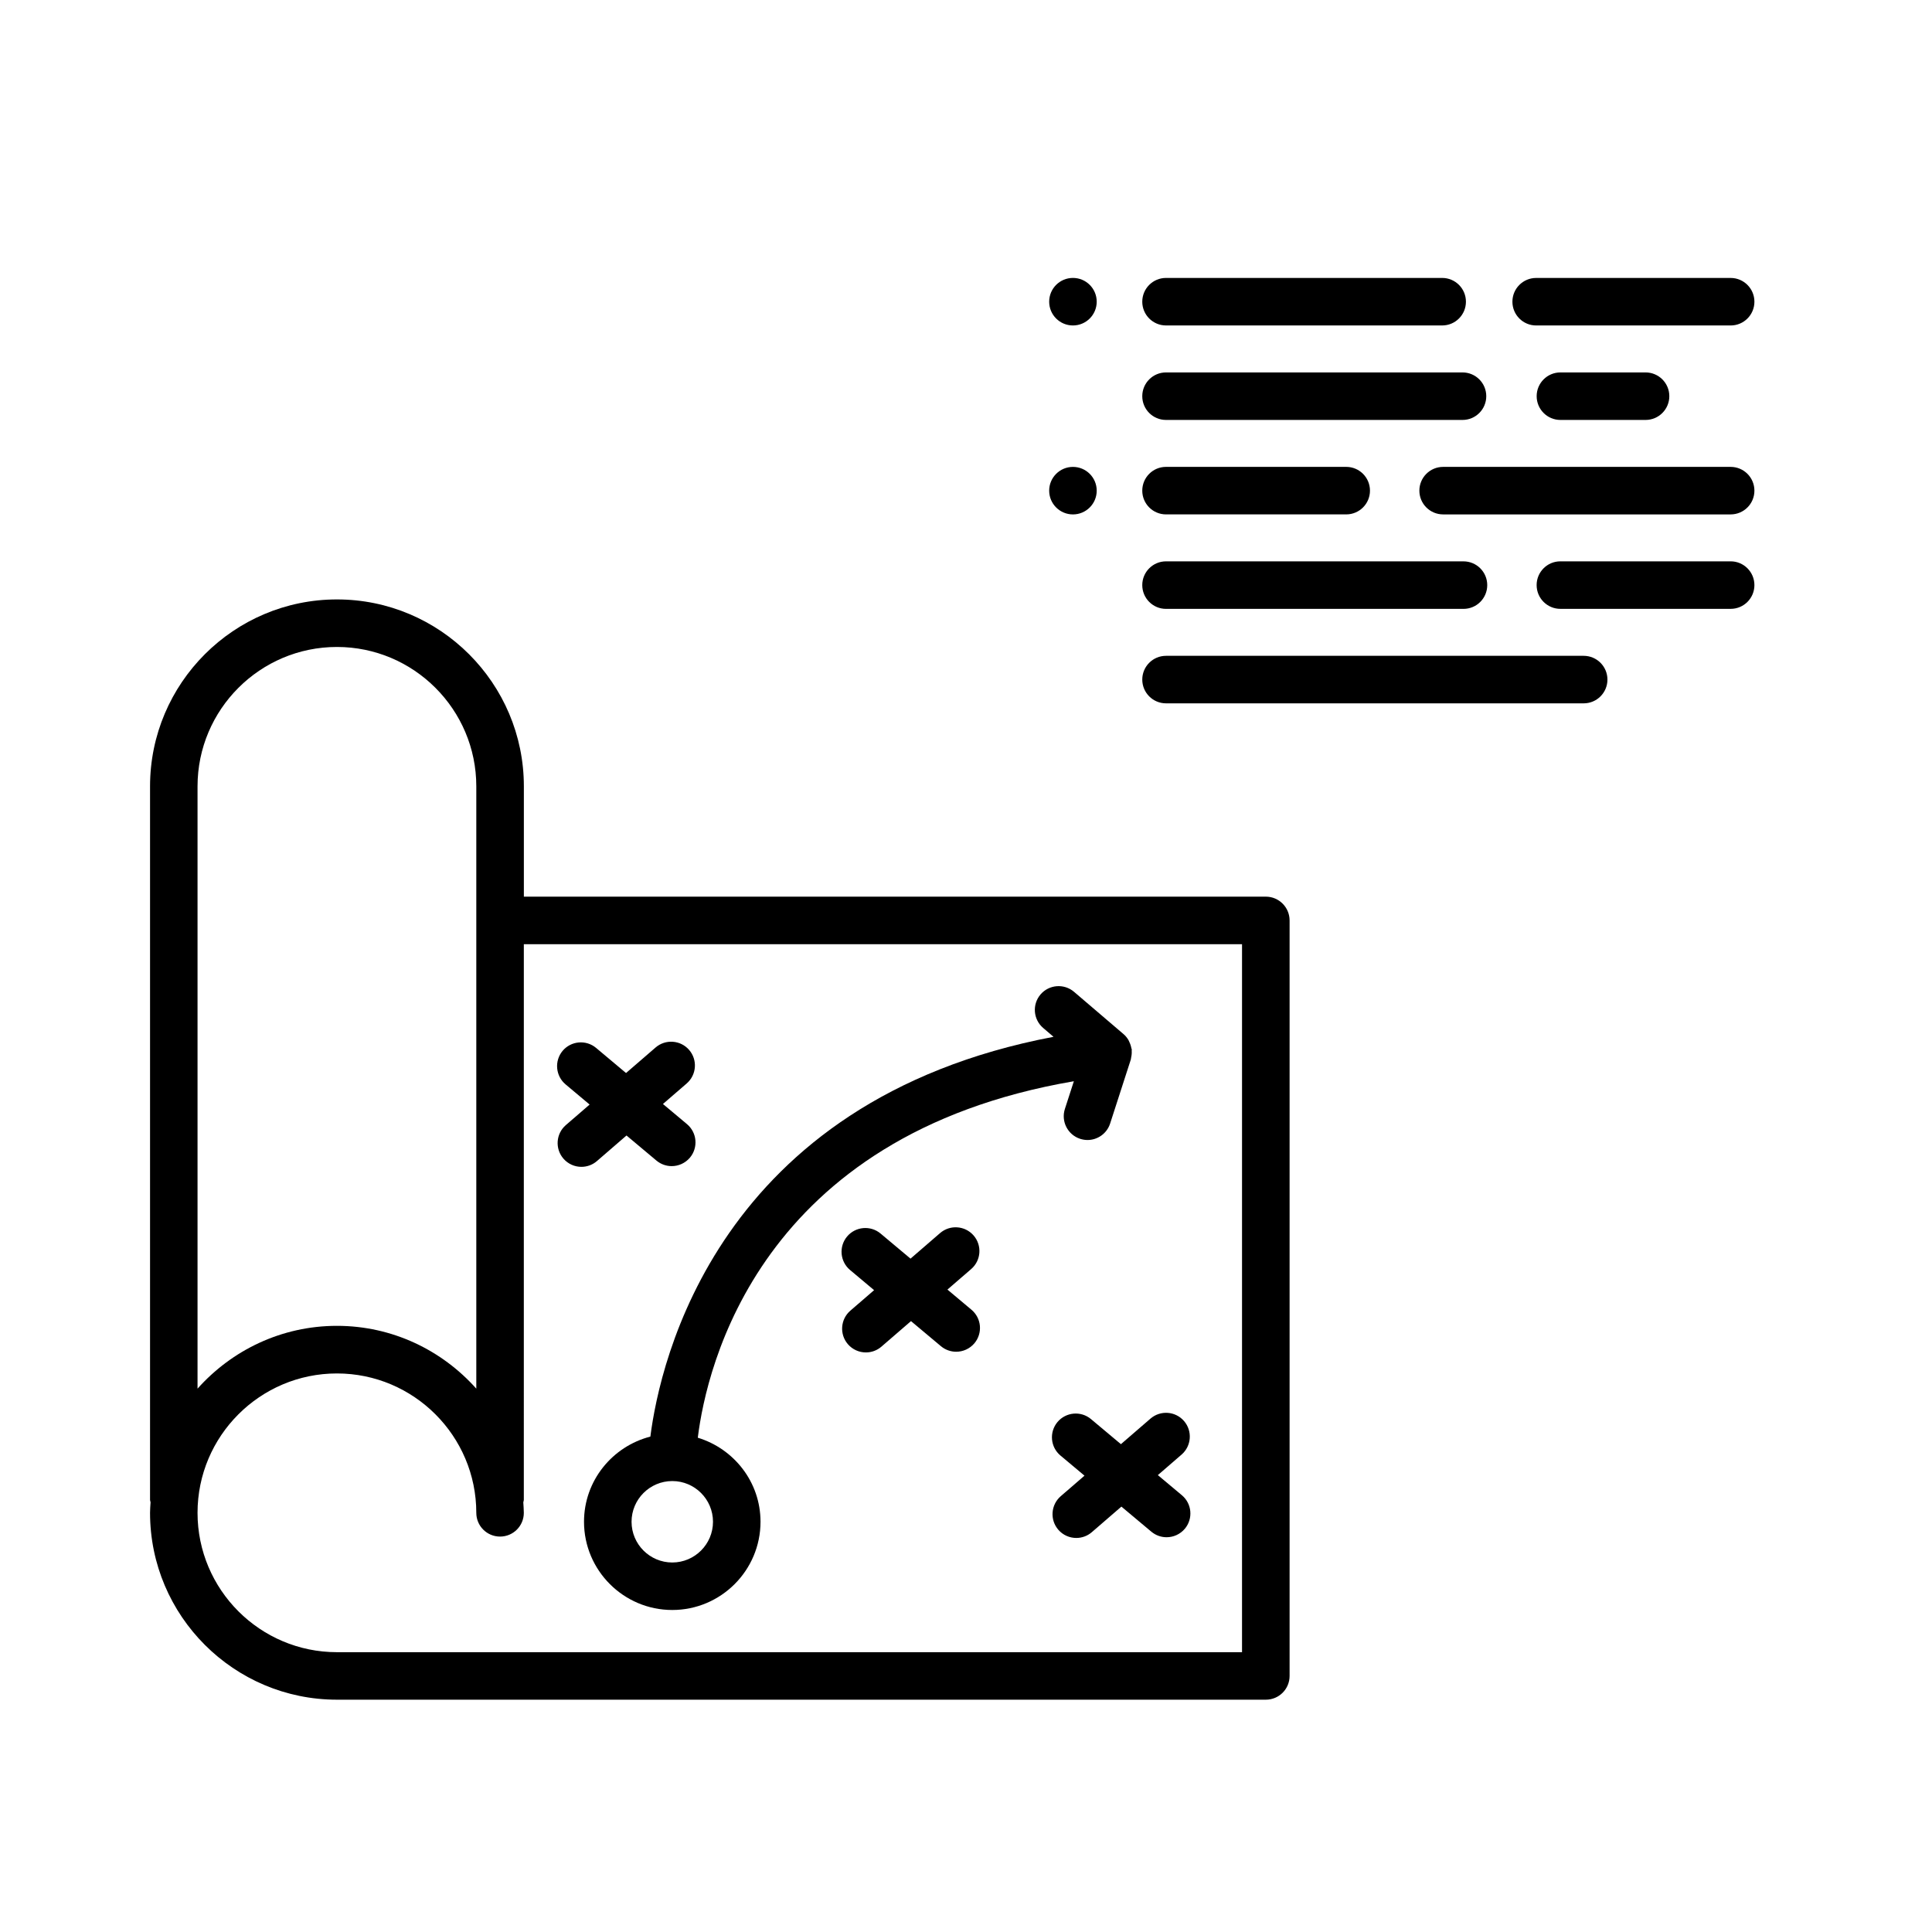 <?xml version="1.0" encoding="UTF-8"?>
<!-- Uploaded to: ICON Repo, www.iconrepo.com, Generator: ICON Repo Mixer Tools -->
<svg fill="#000000" width="800px" height="800px" version="1.1" viewBox="144 144 512 512" xmlns="http://www.w3.org/2000/svg">
 <g>
  <path d="m479.45 381.62h-196.62v-29.234c0-27.312-22.219-49.531-49.531-49.531-27.32 0-49.535 22.219-49.535 49.531v189.06c0 0.246 0.113 0.453 0.137 0.691-0.051 0.918-0.137 1.832-0.137 2.766 0 27.312 22.219 49.531 49.535 49.531h246.16c3.484 0 6.297-2.816 6.297-6.297v-200.22c-0.008-3.473-2.82-6.297-6.305-6.297zm-283.1-29.234c0-20.367 16.574-36.934 36.941-36.934 20.367 0 36.934 16.57 36.934 36.934v159.62c-9.082-10.184-22.25-16.645-36.934-16.645-14.688 0-27.859 6.461-36.941 16.645zm276.8 229.46h-239.86c-20.367 0-36.941-16.57-36.941-36.934 0-20.367 16.574-36.934 36.941-36.934 20.367 0 36.934 16.57 36.934 36.934 0 3.484 2.816 6.297 6.297 6.297 3.484 0 6.297-2.816 6.297-6.297 0-0.934-0.09-1.84-0.137-2.766 0.023-0.238 0.137-0.445 0.137-0.691l0.004-147.23h190.33z"/>
  <path d="m293.88 431.37 6.375 5.348-6.297 5.441c-2.633 2.273-2.922 6.254-0.648 8.887 1.246 1.441 3.004 2.18 4.766 2.18 1.461 0 2.93-0.504 4.117-1.531l7.836-6.777 7.934 6.648c1.184 0.988 2.613 1.469 4.043 1.469 1.801 0 3.582-0.77 4.836-2.25 2.231-2.664 1.883-6.637-0.781-8.875l-6.375-5.34 6.293-5.441c2.633-2.273 2.922-6.254 0.648-8.887-2.285-2.633-6.262-2.914-8.887-0.648l-7.836 6.769-7.934-6.656c-2.672-2.231-6.637-1.875-8.875 0.781-2.223 2.672-1.871 6.648 0.785 8.883z"/>
  <path d="m433.12 520.07c-2.672-2.234-6.637-1.871-8.875 0.781-2.231 2.672-1.883 6.644 0.781 8.875l6.375 5.34-6.293 5.441c-2.625 2.273-2.922 6.254-0.648 8.887 1.246 1.441 3.004 2.18 4.766 2.18 1.461 0 2.93-0.504 4.117-1.531l7.84-6.777 7.934 6.648c1.184 0.988 2.613 1.469 4.043 1.469 1.801 0 3.582-0.77 4.836-2.25 2.231-2.672 1.883-6.644-0.781-8.875l-6.375-5.34 6.293-5.441c2.625-2.273 2.922-6.254 0.648-8.887-2.285-2.641-6.262-2.914-8.887-0.648l-7.84 6.777z"/>
  <path d="m395.08 485.75 6.297-5.441c2.633-2.273 2.922-6.254 0.648-8.887-2.285-2.633-6.262-2.914-8.887-0.648l-7.84 6.777-7.934-6.648c-2.664-2.231-6.637-1.875-8.875 0.781-2.231 2.672-1.883 6.637 0.781 8.875l6.375 5.348-6.293 5.434c-2.633 2.273-2.922 6.254-0.648 8.887 1.246 1.441 3.004 2.18 4.766 2.18 1.461 0 2.93-0.504 4.117-1.531l7.836-6.769 7.934 6.648c1.184 0.988 2.613 1.469 4.043 1.469 1.801 0 3.582-0.77 4.836-2.25 2.231-2.672 1.883-6.637-0.781-8.875z"/>
  <path d="m316.36 524.71c-10.082 2.594-17.59 11.688-17.59 22.57 0 12.891 10.492 23.383 23.391 23.383 12.891 0 23.383-10.492 23.383-23.383 0-10.531-7.039-19.352-16.621-22.273 2.316-18.742 16.273-80.188 99.66-94.469l-2.375 7.336c-1.07 3.305 0.742 6.859 4.055 7.93 0.648 0.207 1.297 0.309 1.941 0.309 2.656 0 5.125-1.699 5.988-4.359l5.481-16.953c0.012-0.031 0.008-0.062 0.02-0.102 0.043-0.145 0.043-0.301 0.074-0.453 0.137-0.605 0.188-1.211 0.145-1.812-0.008-0.105 0.039-0.207 0.023-0.316-0.012-0.121-0.09-0.219-0.113-0.34-0.102-0.586-0.285-1.133-0.547-1.668-0.074-0.156-0.125-0.328-0.215-0.48-0.348-0.574-0.762-1.109-1.289-1.562l-0.164-0.137c-0.012-0.012-0.023-0.023-0.043-0.039l-12.934-11.051c-2.641-2.25-6.613-1.945-8.879 0.699-2.254 2.644-1.945 6.617 0.699 8.879l2.746 2.344c-89.121 16.938-104.32 86.18-106.84 105.95zm16.59 22.578c0 5.945-4.844 10.789-10.789 10.789-5.953 0-10.793-4.844-10.793-10.789 0-5.953 4.844-10.793 10.793-10.793 5.945-0.004 10.789 4.832 10.789 10.793z"/>
  <path d="m602.64 217.66h-51.539c-3.484 0-6.297 2.82-6.297 6.297s2.816 6.297 6.297 6.297h51.539c3.484 0 6.297-2.82 6.297-6.297 0-3.473-2.82-6.297-6.297-6.297z"/>
  <path d="m453.01 230.25h73.18c3.484 0 6.297-2.82 6.297-6.297 0-3.477-2.816-6.297-6.297-6.297h-73.18c-3.484 0-6.297 2.82-6.297 6.297 0 3.473 2.812 6.297 6.297 6.297z"/>
  <path d="m580.09 255.29c3.484 0 6.297-2.82 6.297-6.297 0-3.477-2.816-6.297-6.297-6.297h-22.562c-3.484 0-6.297 2.82-6.297 6.297 0 3.477 2.816 6.297 6.297 6.297z"/>
  <path d="m453.01 255.29h78.57c3.484 0 6.297-2.82 6.297-6.297 0-3.477-2.816-6.297-6.297-6.297h-78.57c-3.484 0-6.297 2.82-6.297 6.297 0 3.477 2.812 6.297 6.297 6.297z"/>
  <path d="m602.64 267.73h-76.195c-3.484 0-6.297 2.82-6.297 6.297 0 3.477 2.816 6.297 6.297 6.297h76.195c3.484 0 6.297-2.82 6.297-6.297 0-3.477-2.82-6.297-6.297-6.297z"/>
  <path d="m453.01 280.32h47.75c3.484 0 6.297-2.82 6.297-6.297 0-3.477-2.816-6.297-6.297-6.297h-47.75c-3.484 0-6.297 2.82-6.297 6.297 0 3.477 2.812 6.297 6.297 6.297z"/>
  <path d="m602.64 292.76h-45.121c-3.484 0-6.297 2.82-6.297 6.297 0 3.477 2.816 6.297 6.297 6.297h45.121c3.484 0 6.297-2.82 6.297-6.297 0-3.473-2.82-6.297-6.297-6.297z"/>
  <path d="m453.01 305.36h78.828c3.484 0 6.297-2.82 6.297-6.297s-2.816-6.297-6.297-6.297l-78.828-0.004c-3.484 0-6.297 2.82-6.297 6.297 0 3.477 2.812 6.301 6.297 6.301z"/>
  <path d="m563.69 317.8h-110.68c-3.484 0-6.297 2.82-6.297 6.297 0 3.477 2.816 6.297 6.297 6.297h110.68c3.484 0 6.297-2.82 6.297-6.297 0-3.473-2.816-6.297-6.297-6.297z"/>
  <path d="m434.64 223.95c0 3.481-2.82 6.301-6.301 6.301-3.477 0-6.297-2.82-6.297-6.301 0-3.477 2.82-6.297 6.297-6.297 3.481 0 6.301 2.82 6.301 6.297"/>
  <path d="m434.64 274.03c0 3.477-2.82 6.297-6.301 6.297-3.477 0-6.297-2.82-6.297-6.297 0-3.477 2.82-6.297 6.297-6.297 3.481 0 6.301 2.82 6.301 6.297"/>
 </g>
</svg>
